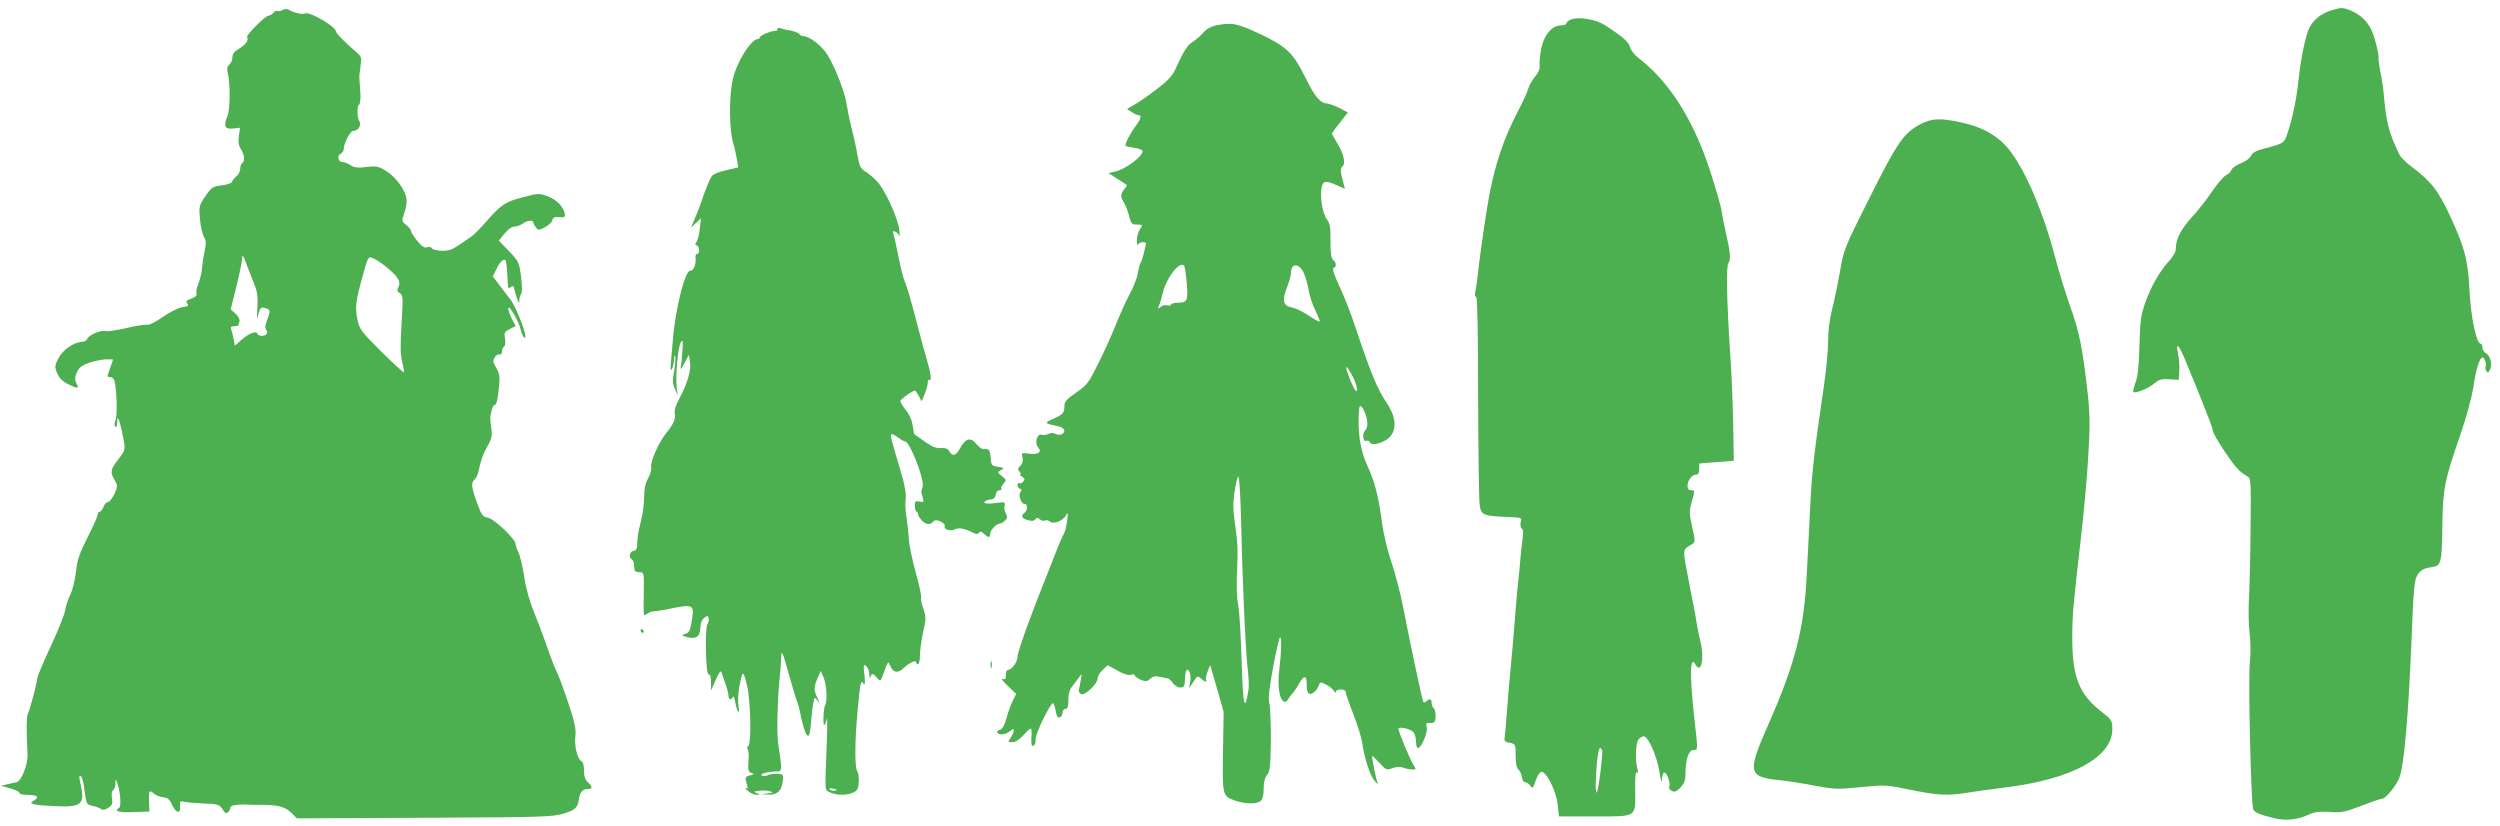 <?xml version="1.0" standalone="no"?>
<!DOCTYPE svg PUBLIC "-//W3C//DTD SVG 20010904//EN"
 "http://www.w3.org/TR/2001/REC-SVG-20010904/DTD/svg10.dtd">
<svg version="1.0" xmlns="http://www.w3.org/2000/svg"
 width="1280pt" height="423pt" viewBox="0 0 1280 423"
 preserveAspectRatio="xMidYMid meet">
<g transform="translate(0,423) scale(0.1,-0.1)"
fill="#4caf50" stroke="none">
<path d="M1447 4179 c-9 -6 -21 -8 -26 -5 -5 3 -14 -1 -21 -9 -7 -8 -18 -15
-25 -15 -16 0 -116 -100 -110 -110 10 -15 -7 -39 -41 -59 -24 -14 -34 -28 -34
-44 0 -14 -7 -30 -16 -38 -10 -8 -13 -21 -9 -38 15 -56 14 -191 -1 -227 -21
-50 -12 -67 31 -62 l34 4 -6 -43 c-4 -30 -1 -50 11 -67 18 -28 21 -62 6 -71
-5 -3 -10 -16 -10 -28 0 -13 -8 -30 -19 -39 -10 -8 -21 -22 -23 -29 -2 -7 -26
-15 -54 -18 -45 -6 -51 -10 -83 -56 -32 -48 -33 -53 -27 -118 3 -37 13 -78 20
-90 11 -17 12 -32 5 -67 -6 -25 -12 -65 -14 -90 -2 -25 -11 -62 -19 -82 -9
-20 -13 -43 -10 -51 3 -10 -5 -18 -27 -26 -25 -9 -29 -14 -20 -25 9 -11 4 -15
-27 -19 -21 -4 -65 -26 -100 -51 -37 -26 -70 -42 -81 -39 -9 2 -57 -5 -105
-17 -48 -11 -95 -18 -105 -15 -23 7 -87 -20 -94 -40 -4 -8 -14 -15 -24 -15
-43 -1 -98 -38 -122 -81 -22 -42 -22 -47 -8 -80 10 -25 27 -42 58 -57 48 -24
55 -23 40 7 -9 15 -8 29 2 53 11 26 25 37 64 51 28 9 67 17 86 17 l36 0 -14
-41 c-18 -51 -18 -49 -1 -49 8 0 17 -8 21 -17 12 -34 17 -172 7 -202 -7 -19
-7 -33 -1 -36 5 -4 9 6 9 21 0 43 10 22 26 -52 18 -90 19 -84 -21 -137 -40
-52 -42 -64 -18 -105 16 -28 16 -32 -1 -71 -11 -22 -25 -41 -33 -41 -7 0 -18
-11 -23 -25 -5 -14 -14 -25 -20 -25 -5 0 -10 -7 -10 -15 0 -8 -23 -60 -51
-115 -42 -82 -53 -116 -60 -177 -4 -41 -18 -95 -29 -118 -12 -24 -24 -61 -27
-82 -3 -21 -37 -104 -74 -184 -38 -81 -69 -155 -69 -165 0 -20 -37 -159 -49
-184 -6 -13 -6 -97 0 -200 3 -51 -31 -140 -56 -145 -11 -2 -33 -7 -50 -11
l-30 -7 25 -7 c51 -14 70 -23 70 -31 0 -5 20 -9 45 -9 47 0 58 -12 28 -29 -30
-16 -8 -23 100 -28 148 -8 164 6 138 120 -7 28 -6 37 2 34 7 -2 16 -36 20 -75
9 -69 10 -71 40 -78 18 -3 38 -11 44 -16 9 -7 20 -5 37 6 21 13 24 21 19 50
-3 19 -1 36 6 40 6 4 11 19 12 34 0 24 1 25 8 7 16 -38 23 -123 12 -130 -30
-18 -5 -26 72 -23 l82 3 -2 53 c-2 55 1 60 26 38 9 -8 29 -16 46 -18 24 -2 34
-11 47 -41 20 -43 45 -45 40 -3 -2 23 0 26 20 21 13 -3 58 -7 101 -9 72 -2 80
-5 96 -29 13 -21 20 -24 29 -15 7 7 12 17 12 24 0 11 36 17 93 14 12 0 40 -1
62 -1 86 1 126 -10 156 -40 l29 -29 652 3 c609 3 657 4 715 22 61 19 71 29 78
80 5 29 20 45 41 45 29 0 30 11 4 35 -14 13 -20 31 -20 60 0 26 -5 45 -13 48
-20 8 -38 79 -31 128 4 35 -3 69 -36 169 -23 69 -49 138 -57 155 -9 16 -31 72
-49 125 -18 52 -49 135 -69 183 -23 56 -42 124 -51 184 -8 52 -21 107 -29 123
-8 16 -15 36 -15 44 0 25 -108 128 -141 135 -26 5 -34 14 -51 61 -35 96 -38
117 -18 135 10 9 21 37 25 63 4 26 20 71 37 100 25 44 29 60 24 95 -8 58 -8
58 1 95 4 18 13 32 18 30 6 -2 14 31 18 75 8 69 6 81 -12 113 -17 29 -19 38
-8 54 6 11 18 18 24 15 8 -2 13 4 13 15 0 10 5 22 11 26 6 4 8 20 5 40 -6 30
-4 35 24 49 l30 16 -21 40 c-11 22 -18 46 -16 52 5 16 55 -72 63 -111 6 -30
24 -55 24 -34 0 29 -52 158 -77 189 -15 20 -42 54 -59 77 l-31 41 21 42 c20
41 44 56 47 31 1 -7 3 -20 4 -28 1 -8 3 -37 4 -64 1 -41 3 -47 16 -36 12 10
15 7 20 -17 4 -15 10 -37 15 -48 9 -20 9 -20 9 1 1 11 5 24 10 30 5 5 4 42 -1
86 -10 75 -12 80 -62 132 l-52 54 29 36 c18 22 38 36 51 36 12 0 31 7 42 15
21 16 54 20 54 7 0 -5 6 -16 13 -25 12 -17 14 -17 46 -1 18 9 36 25 39 36 3
15 12 19 36 16 26 -2 30 0 28 17 -7 36 -41 72 -86 89 -44 17 -49 17 -125 -3
-92 -23 -115 -38 -191 -125 -30 -35 -65 -69 -76 -77 -12 -8 -41 -27 -65 -44
-33 -23 -53 -30 -87 -29 -24 1 -47 6 -51 13 -4 6 -15 9 -25 5 -13 -5 -26 4
-49 32 -17 21 -32 43 -32 50 0 6 -11 21 -25 32 -24 19 -24 22 -11 58 8 21 14
51 13 67 -1 45 -49 115 -100 148 -43 28 -52 30 -105 24 -44 -6 -63 -3 -82 9
-13 9 -31 16 -40 16 -23 0 -31 31 -12 42 10 5 17 16 17 25 0 28 33 93 48 93
26 0 44 28 32 49 -13 24 -13 78 -1 86 5 3 8 31 6 63 -2 31 -5 64 -5 72 -1 8 2
36 6 62 6 45 5 49 -26 75 -53 45 -100 93 -100 102 0 25 -138 105 -159 92 -11
-7 -62 5 -86 21 -6 3 -18 2 -28 -3z m-147 -1399 c18 -45 21 -68 18 -125 -4
-61 -4 -65 5 -32 9 31 14 36 31 31 31 -10 32 -12 15 -59 -11 -28 -13 -47 -6
-54 5 -5 6 -14 3 -20 -9 -14 -43 -14 -48 0 -6 17 -44 2 -83 -32 l-33 -29 -6
36 c-4 19 -10 42 -13 50 -3 9 2 14 16 14 12 0 21 2 21 4 0 2 3 11 6 20 3 9 -4
25 -19 39 l-26 23 30 120 c16 65 29 130 29 144 1 18 6 11 19 -25 10 -27 29
-75 41 -105z m678 83 c60 -49 76 -76 62 -102 -8 -17 -7 -23 7 -32 17 -10 17
-22 9 -156 -7 -110 -6 -157 3 -195 7 -27 11 -51 9 -54 -3 -2 -55 46 -116 106
-103 103 -112 114 -122 165 -13 62 -9 93 28 226 26 95 27 97 52 87 13 -5 44
-25 68 -45z"/>
<path d="M11931 4175 c-48 -15 -85 -46 -107 -87 -19 -37 -43 -153 -55 -263
-10 -97 -31 -202 -57 -277 -17 -51 -18 -52 -117 -78 -44 -11 -63 -22 -70 -38
-5 -12 -28 -29 -52 -38 -23 -9 -45 -24 -48 -34 -3 -9 -15 -22 -28 -27 -12 -6
-44 -44 -72 -84 -27 -41 -75 -102 -107 -136 -54 -60 -78 -108 -78 -160 0 -12
-15 -38 -33 -58 -50 -54 -95 -133 -124 -217 -22 -62 -26 -94 -29 -218 -3 -102
-8 -158 -20 -188 -9 -24 -14 -46 -11 -49 10 -9 77 18 107 44 25 20 38 24 78
21 l47 -3 3 43 c2 24 -1 64 -6 88 -14 66 2 53 36 -28 104 -253 142 -350 142
-364 0 -19 100 -171 132 -200 13 -12 32 -26 43 -32 20 -10 20 -18 18 -264 -1
-139 -5 -300 -8 -358 -4 -58 -2 -140 3 -182 6 -47 6 -107 1 -155 -9 -75 6
-708 17 -744 5 -19 33 -30 111 -49 59 -13 119 -7 175 20 28 13 53 16 105 13
61 -5 78 -1 162 31 51 20 99 36 106 36 21 0 81 76 93 117 22 74 42 303 57 651
13 327 16 355 35 382 15 21 32 31 64 35 57 9 58 14 61 220 3 185 11 224 89
451 34 97 61 197 70 255 14 93 32 149 47 149 10 0 22 -37 15 -48 -2 -4 -1 -14
4 -21 6 -11 10 -10 18 5 14 26 3 73 -19 85 -11 5 -19 19 -19 29 0 11 -4 20 -9
20 -22 0 -50 137 -57 269 -8 161 -23 220 -101 388 -60 129 -97 176 -203 255
-24 19 -50 45 -56 58 -54 114 -67 164 -79 307 -3 32 -11 85 -18 118 -6 33 -10
63 -9 67 4 16 -21 115 -38 148 -23 45 -56 75 -102 95 -44 18 -50 18 -107 0z"/>
<path d="M8043 4130 c-13 -5 -23 -14 -23 -20 0 -5 -13 -10 -28 -10 -48 0 -91
-54 -103 -131 -6 -35 -8 -71 -6 -80 3 -10 -8 -33 -24 -52 -15 -18 -31 -47 -35
-62 -4 -16 -27 -67 -52 -114 -73 -141 -115 -265 -147 -431 -16 -83 -50 -322
-60 -415 -3 -33 -9 -70 -12 -82 -3 -13 -1 -23 5 -23 6 0 10 -181 10 -511 1
-282 4 -531 8 -554 8 -54 15 -57 163 -63 51 -2 53 -3 47 -26 -3 -14 -1 -28 5
-32 8 -4 9 -24 4 -58 -4 -28 -9 -73 -11 -101 -2 -27 -8 -93 -14 -145 -5 -52
-12 -131 -15 -175 -3 -44 -12 -147 -20 -230 -8 -82 -17 -188 -20 -235 -3 -47
-8 -99 -10 -116 -5 -28 -3 -32 25 -37 29 -6 30 -8 30 -66 0 -39 5 -63 14 -71
8 -6 16 -24 18 -38 2 -15 9 -27 16 -27 8 0 20 -8 27 -18 12 -16 14 -14 27 25
8 24 21 44 29 46 25 5 76 -96 84 -165 l7 -63 184 0 c219 0 208 -7 206 138 -1
61 2 91 9 87 6 -5 7 3 2 22 -12 44 -8 129 6 147 8 9 20 16 27 16 23 0 67 -100
80 -180 6 -41 12 -61 13 -43 0 17 5 34 10 37 12 8 35 -50 28 -69 -4 -8 1 -19
12 -24 14 -8 24 -4 45 17 21 23 26 38 26 79 0 67 17 113 41 113 23 0 23 -5 4
162 -25 228 -22 327 6 275 29 -51 47 33 25 119 -8 32 -17 77 -20 99 -3 22 -10
60 -15 85 -5 25 -20 99 -32 164 -24 128 -25 120 26 151 15 9 15 16 -1 87 -16
71 -16 82 -1 133 15 53 15 55 -4 55 -13 0 -19 7 -19 23 1 28 22 57 44 57 11 0
16 9 16 29 l0 28 89 7 88 7 -3 187 c-2 103 -8 255 -14 337 -20 309 -23 474
-10 489 13 16 9 57 -15 161 -8 33 -17 79 -20 102 -3 24 -30 118 -60 210 -84
259 -210 457 -366 576 -20 15 -39 40 -43 55 -6 26 -37 54 -130 114 -45 29
-135 44 -173 28z m160 -3742 c5 -15 -19 -207 -27 -215 -8 -8 -8 55 0 150 7 72
15 94 27 65z"/>
<path d="M6226 4100 c-25 -5 -49 -18 -65 -37 -14 -16 -38 -37 -54 -47 -27 -16
-46 -46 -88 -138 -16 -36 -40 -62 -97 -105 -42 -32 -93 -68 -114 -79 l-38 -22
25 -16 c13 -9 29 -16 35 -16 16 0 12 -19 -14 -53 -30 -41 -59 -97 -53 -104 3
-2 24 -7 46 -10 23 -3 41 -11 41 -17 0 -28 -91 -95 -143 -105 l-32 -7 45 -29
c25 -16 47 -30 49 -32 2 -2 -3 -11 -12 -21 -20 -22 -21 -41 -4 -67 8 -11 20
-41 27 -67 11 -44 15 -48 42 -48 30 0 30 0 14 -25 -9 -13 -16 -39 -15 -57 0
-18 3 -27 6 -20 2 6 14 12 25 12 14 0 18 -5 14 -17 -3 -10 -8 -31 -12 -48 -4
-16 -10 -34 -14 -40 -4 -5 -10 -29 -14 -52 -3 -24 -22 -71 -40 -105 -19 -35
-52 -108 -74 -163 -22 -55 -63 -146 -92 -202 -46 -94 -56 -106 -110 -143 -48
-33 -60 -46 -60 -68 0 -36 -7 -44 -59 -67 -47 -21 -46 -22 32 -39 29 -7 36
-30 11 -40 -8 -3 -23 -2 -32 3 -11 6 -24 5 -35 -1 -10 -5 -25 -7 -33 -4 -23 9
-39 -42 -19 -64 22 -24 1 -39 -46 -33 -39 6 -40 5 -34 -19 4 -17 1 -31 -10
-42 -14 -13 -15 -19 -5 -31 7 -8 9 -15 4 -15 -5 0 -1 -5 9 -11 14 -8 16 -14 6
-25 -6 -7 -15 -11 -20 -8 -5 3 -9 -1 -9 -10 0 -8 6 -16 13 -19 9 -3 9 -7 1
-18 -12 -15 6 -61 22 -59 17 2 16 -34 -1 -46 -21 -16 -13 -30 21 -38 17 -5 30
-3 35 5 6 10 11 10 23 0 8 -7 20 -10 26 -6 6 4 17 1 25 -5 20 -16 68 3 84 33
9 18 10 13 5 -28 -3 -27 -11 -59 -18 -70 -7 -11 -27 -58 -45 -105 -18 -47 -37
-96 -43 -110 -74 -182 -148 -387 -148 -410 0 -29 -29 -70 -50 -70 -5 0 -10
-12 -10 -26 0 -21 -4 -25 -17 -20 -10 4 2 -12 26 -35 l44 -42 -16 -31 c-9 -17
-24 -57 -33 -90 -11 -40 -22 -60 -35 -63 -10 -3 -16 -9 -13 -14 9 -15 46 -10
66 8 15 13 18 13 18 2 0 -8 -7 -25 -16 -37 -14 -21 -14 -22 9 -22 16 0 36 13
56 35 17 19 34 35 38 35 5 0 6 -21 4 -46 -2 -36 0 -45 10 -42 8 3 13 16 11 32
-3 25 75 186 90 186 3 0 9 -18 13 -39 5 -29 11 -38 21 -34 8 3 14 14 14 24 0
10 7 19 15 19 11 0 15 12 15 46 0 33 6 54 23 74 12 15 28 36 35 46 11 17 12
15 6 -16 -3 -19 -8 -42 -10 -51 -3 -9 3 -19 12 -23 20 -8 84 54 84 81 0 11 11
30 26 43 l25 24 50 -27 c31 -18 57 -26 69 -22 11 4 20 2 20 -3 0 -5 14 -15 30
-22 26 -11 33 -10 50 5 14 13 26 15 52 9 18 -4 36 -8 40 -8 4 -1 15 -11 23
-23 9 -13 26 -23 38 -23 19 0 22 6 24 41 0 22 4 43 8 47 12 13 25 -24 19 -58
l-6 -35 22 34 c20 31 22 32 39 17 19 -18 36 -22 26 -7 -3 6 1 25 8 43 l13 33
35 -120 34 -120 -3 -188 c-4 -236 -3 -241 53 -263 55 -21 117 -23 139 -5 11 9
16 29 16 64 0 34 6 57 18 70 14 16 17 42 19 176 0 86 -3 172 -8 191 -6 26 -1
74 19 182 15 81 31 150 35 154 10 10 8 -76 -3 -164 -10 -79 -1 -149 22 -163 8
-5 16 -2 22 9 5 9 15 23 22 30 7 7 23 30 35 52 25 43 39 44 39 0 0 -47 9 -61
31 -49 11 6 24 21 29 35 9 24 11 24 39 9 17 -8 35 -23 40 -32 6 -10 11 -12 11
-5 0 16 50 16 50 -1 0 -7 17 -58 39 -113 21 -54 41 -119 45 -144 11 -81 40
-170 64 -198 13 -15 20 -20 16 -12 -9 17 -33 140 -28 140 2 0 19 -17 38 -37
33 -36 36 -37 66 -26 21 8 40 9 56 2 14 -5 35 -9 46 -9 19 0 19 1 4 25 -16 25
-76 169 -76 184 0 13 64 -1 77 -18 7 -9 13 -31 13 -48 0 -18 4 -33 10 -33 17
0 52 81 45 107 -4 16 -2 23 7 22 31 -4 38 2 38 35 0 19 -4 38 -10 41 -5 3 -10
15 -10 26 0 21 -10 25 -27 8 -6 -6 -13 -7 -16 -2 -5 9 -63 278 -102 480 -14
73 -42 179 -61 235 -21 61 -41 146 -49 208 -17 130 -37 206 -76 290 -36 78
-50 179 -40 288 2 24 17 12 31 -25 15 -40 14 -72 -1 -87 -15 -16 -11 -59 5
-53 8 3 17 0 20 -8 8 -21 77 -1 104 30 36 43 28 105 -23 180 -42 62 -77 145
-152 370 -23 72 -62 170 -85 219 -28 60 -38 91 -30 94 16 5 15 27 -2 41 -11 9
-14 35 -14 97 1 70 -2 89 -19 112 -22 29 -36 116 -26 163 7 34 21 36 79 10
l40 -18 -13 50 c-11 43 -11 53 1 65 17 18 5 68 -30 123 -13 21 -24 41 -24 45
0 3 18 29 41 57 l40 51 -43 23 c-24 12 -52 22 -63 23 -35 1 -62 33 -110 130
-64 129 -96 161 -234 226 -117 55 -142 60 -225 44z m-150 -1319 c8 -91 3 -101
-48 -101 -15 0 -29 -4 -33 -10 -3 -5 -12 -7 -20 -3 -9 3 -23 -1 -32 -8 -15
-12 -16 -12 -9 6 5 11 13 38 18 60 19 82 84 167 110 146 4 -4 10 -44 14 -90z
m598 54 c10 -20 21 -60 26 -89 5 -30 20 -77 35 -106 14 -29 24 -54 22 -56 -2
-3 -28 11 -56 30 -29 20 -68 38 -87 42 -45 8 -51 35 -25 102 12 29 21 63 21
76 0 49 41 50 64 1z m255 -539 c12 -25 21 -54 19 -64 -3 -11 -11 -2 -25 30
-43 96 -39 123 6 34z m-575 -718 c6 -296 23 -678 34 -770 5 -43 7 -90 5 -105
-20 -129 -29 -90 -36 150 -4 122 -11 249 -18 282 -7 38 -9 104 -5 180 5 87 2
148 -9 220 -12 81 -13 115 -4 178 6 42 15 77 20 77 4 0 10 -96 13 -212z"/>
<path d="M3980 4081 c0 -6 -3 -10 -7 -9 -14 4 -83 -23 -83 -33 0 -5 -4 -9 -10
-9 -36 0 -114 -128 -130 -215 -18 -92 -16 -246 3 -315 9 -30 18 -71 21 -91 l6
-36 -60 -14 c-34 -7 -67 -20 -74 -29 -11 -13 -31 -62 -63 -155 -6 -16 -18 -48
-28 -70 l-17 -40 26 24 25 24 -6 -54 c-3 -30 -11 -60 -17 -68 -8 -11 -8 -15 2
-18 15 -6 16 -43 1 -43 -5 0 -9 -8 -8 -17 5 -32 -10 -71 -27 -69 -27 2 -78
-203 -89 -357 -3 -34 -7 -84 -10 -112 -3 -35 -2 -45 5 -35 5 8 10 31 11 50 1
22 3 27 6 13 2 -12 0 -47 -6 -77 -8 -45 -7 -62 5 -88 l15 -33 -6 37 c-8 54 6
215 21 236 11 14 12 8 8 -43 -2 -33 -6 -71 -9 -85 -3 -16 3 -10 18 19 l24 44
6 -37 c7 -41 -14 -111 -57 -191 -17 -32 -25 -58 -21 -73 6 -25 -5 -51 -46
-102 -37 -46 -82 -149 -75 -173 2 -10 -4 -35 -15 -55 -14 -24 -21 -54 -21 -96
0 -34 -7 -88 -16 -121 -8 -33 -16 -71 -17 -85 -1 -14 -3 -35 -3 -47 -1 -13 -8
-23 -16 -23 -19 0 -30 -32 -14 -41 7 -5 14 -17 14 -29 1 -11 2 -24 3 -30 0 -5
12 -10 25 -10 23 0 24 0 22 -115 -2 -105 -1 -113 14 -100 9 8 25 15 36 15 10
0 57 7 102 17 97 19 106 14 96 -52 -9 -63 -14 -74 -37 -81 -20 -7 -19 -8 11
-16 46 -12 66 2 68 48 0 24 8 42 20 51 17 12 19 12 22 -2 2 -9 0 -21 -5 -28
-15 -20 -10 -262 5 -260 8 2 12 -11 12 -40 l1 -42 24 55 c14 32 25 49 28 40 3
-8 12 -35 21 -60 9 -25 16 -53 16 -63 0 -20 16 -23 23 -4 3 6 8 -7 12 -31 4
-23 11 -44 15 -47 4 -2 4 13 1 33 -6 36 4 116 19 157 5 15 12 1 25 -55 19 -81
23 -299 6 -310 -6 -3 -6 -11 -2 -18 4 -7 6 -35 3 -62 -3 -42 -1 -51 14 -57 17
-6 16 -8 -6 -13 -26 -7 -27 -10 -15 -49 5 -18 4 -22 -6 -16 -8 3 -3 -3 10 -14
13 -12 33 -21 45 -20 20 0 20 1 1 8 -17 7 -16 9 10 12 17 3 41 2 55 -2 23 -6
22 -7 -10 -11 l-35 -5 36 -1 c47 -3 69 16 76 64 5 39 4 40 -26 42 -18 1 -40
-2 -49 -7 -10 -5 -24 -6 -31 -2 -14 9 31 21 77 21 27 0 27 4 6 145 -7 51 -4
208 6 312 5 54 10 111 10 127 0 45 7 29 40 -90 17 -60 35 -120 40 -134 6 -14
13 -39 16 -55 8 -47 23 -99 33 -115 13 -19 18 -4 25 75 2 33 7 69 9 80 3 11 6
24 6 29 1 6 8 1 16 -10 14 -17 14 -16 0 13 -19 40 -19 55 1 101 l16 37 15 -34
c15 -35 20 -122 8 -141 -9 -14 -13 -112 -4 -102 4 4 10 18 12 32 3 14 3 -44 0
-129 -10 -255 -11 -234 17 -248 32 -16 88 -16 120 0 21 10 25 21 27 57 1 25
-3 47 -7 50 -14 9 -14 151 0 300 14 159 17 171 31 150 8 -11 9 2 5 44 -6 52
-5 57 9 46 8 -7 16 -27 16 -44 1 -17 3 -23 6 -13 6 22 12 22 33 -3 17 -20 18
-20 30 12 29 79 26 76 40 45 15 -32 38 -35 66 -8 29 27 64 44 64 31 0 -5 5
-10 10 -10 6 0 10 19 10 42 0 24 7 77 16 119 16 70 16 80 1 124 -9 26 -14 51
-11 56 3 5 -9 62 -27 126 -18 65 -34 141 -35 168 -2 28 -7 77 -12 110 -6 33
-8 78 -5 100 3 27 -4 70 -22 130 -53 179 -58 196 -52 201 3 4 18 -3 33 -15 15
-11 32 -21 38 -21 25 -1 101 -199 90 -232 -9 -26 -9 -24 1 -57 6 -21 5 -23
-17 -19 -22 4 -25 1 -24 -24 1 -15 4 -28 9 -28 4 0 7 -5 7 -12 0 -6 9 -22 21
-34 20 -22 46 -22 60 -2 9 14 62 -10 56 -26 -7 -17 30 -28 53 -16 18 10 50 4
89 -16 19 -10 27 -10 33 -2 5 9 12 8 26 -5 24 -22 32 -22 32 1 0 18 33 52 51
52 6 0 17 7 25 15 12 11 13 19 4 36 -7 11 -9 30 -7 41 5 18 2 19 -49 12 -35
-4 -54 -3 -54 4 0 6 12 12 28 14 19 2 28 9 30 26 2 12 10 22 19 22 9 0 13 3
10 7 -4 3 1 15 10 26 17 18 17 20 -7 39 -24 19 -24 20 -5 31 18 11 17 12 -15
17 -33 5 -35 7 -38 48 -3 39 -9 46 -38 43 -7 -1 -23 11 -36 27 -29 35 -55 28
-83 -24 -20 -38 -39 -43 -54 -15 -8 14 -20 18 -43 17 -24 -2 -47 7 -83 33 -27
19 -52 36 -53 37 -2 1 -6 22 -9 46 -4 26 -17 57 -35 78 -15 19 -28 40 -28 46
0 10 62 54 75 54 3 0 11 -12 19 -27 l15 -28 15 37 c9 21 16 47 16 58 0 12 4
18 10 15 11 -7 5 38 -15 105 -8 25 -28 99 -45 165 -35 136 -57 211 -70 240 -5
11 -19 66 -30 122 -11 56 -23 109 -26 117 -5 12 -2 15 9 10 9 -3 18 -13 21
-22 3 -10 3 6 0 33 -6 53 -61 178 -103 234 -14 18 -42 44 -62 57 -34 21 -38
29 -49 91 -6 37 -20 100 -30 138 -10 39 -21 93 -25 120 -9 61 -55 182 -97 252
-29 48 -93 98 -126 98 -7 0 -16 5 -20 11 -4 6 -23 13 -42 17 -19 3 -43 8 -52
12 -11 4 -18 3 -18 -4z m296 -3899 c-10 -2 -22 0 -28 6 -6 6 0 7 19 4 21 -5
23 -7 9 -10z"/>
<path d="M9834 3595 c-86 -45 -119 -92 -261 -376 -131 -261 -133 -265 -153
-384 -12 -66 -30 -153 -41 -194 -11 -44 -19 -108 -19 -155 0 -45 -9 -144 -20
-221 -54 -370 -62 -443 -71 -615 -5 -102 -13 -268 -19 -370 -13 -271 -60 -452
-199 -766 -106 -240 -101 -263 64 -279 33 -3 111 -15 173 -27 106 -20 122 -20
240 -8 124 12 130 12 254 -14 139 -28 190 -31 288 -15 36 6 130 19 210 29 329
42 534 154 535 294 0 48 -1 50 -60 96 -109 85 -145 176 -145 370 0 120 4 164
45 522 14 120 31 305 37 413 10 170 9 215 -6 348 -25 212 -40 288 -86 416 -22
61 -58 179 -80 262 -65 246 -164 468 -249 561 -57 62 -131 101 -238 123 -99
21 -143 19 -199 -10z"/>
<path d="M3280 1000 c0 -5 5 -10 11 -10 5 0 7 5 4 10 -3 6 -8 10 -11 10 -2 0
-4 -4 -4 -10z"/>
<path d="M5072 825 c0 -16 2 -22 5 -12 2 9 2 23 0 30 -3 6 -5 -1 -5 -18z"/>
</g>
</svg>
